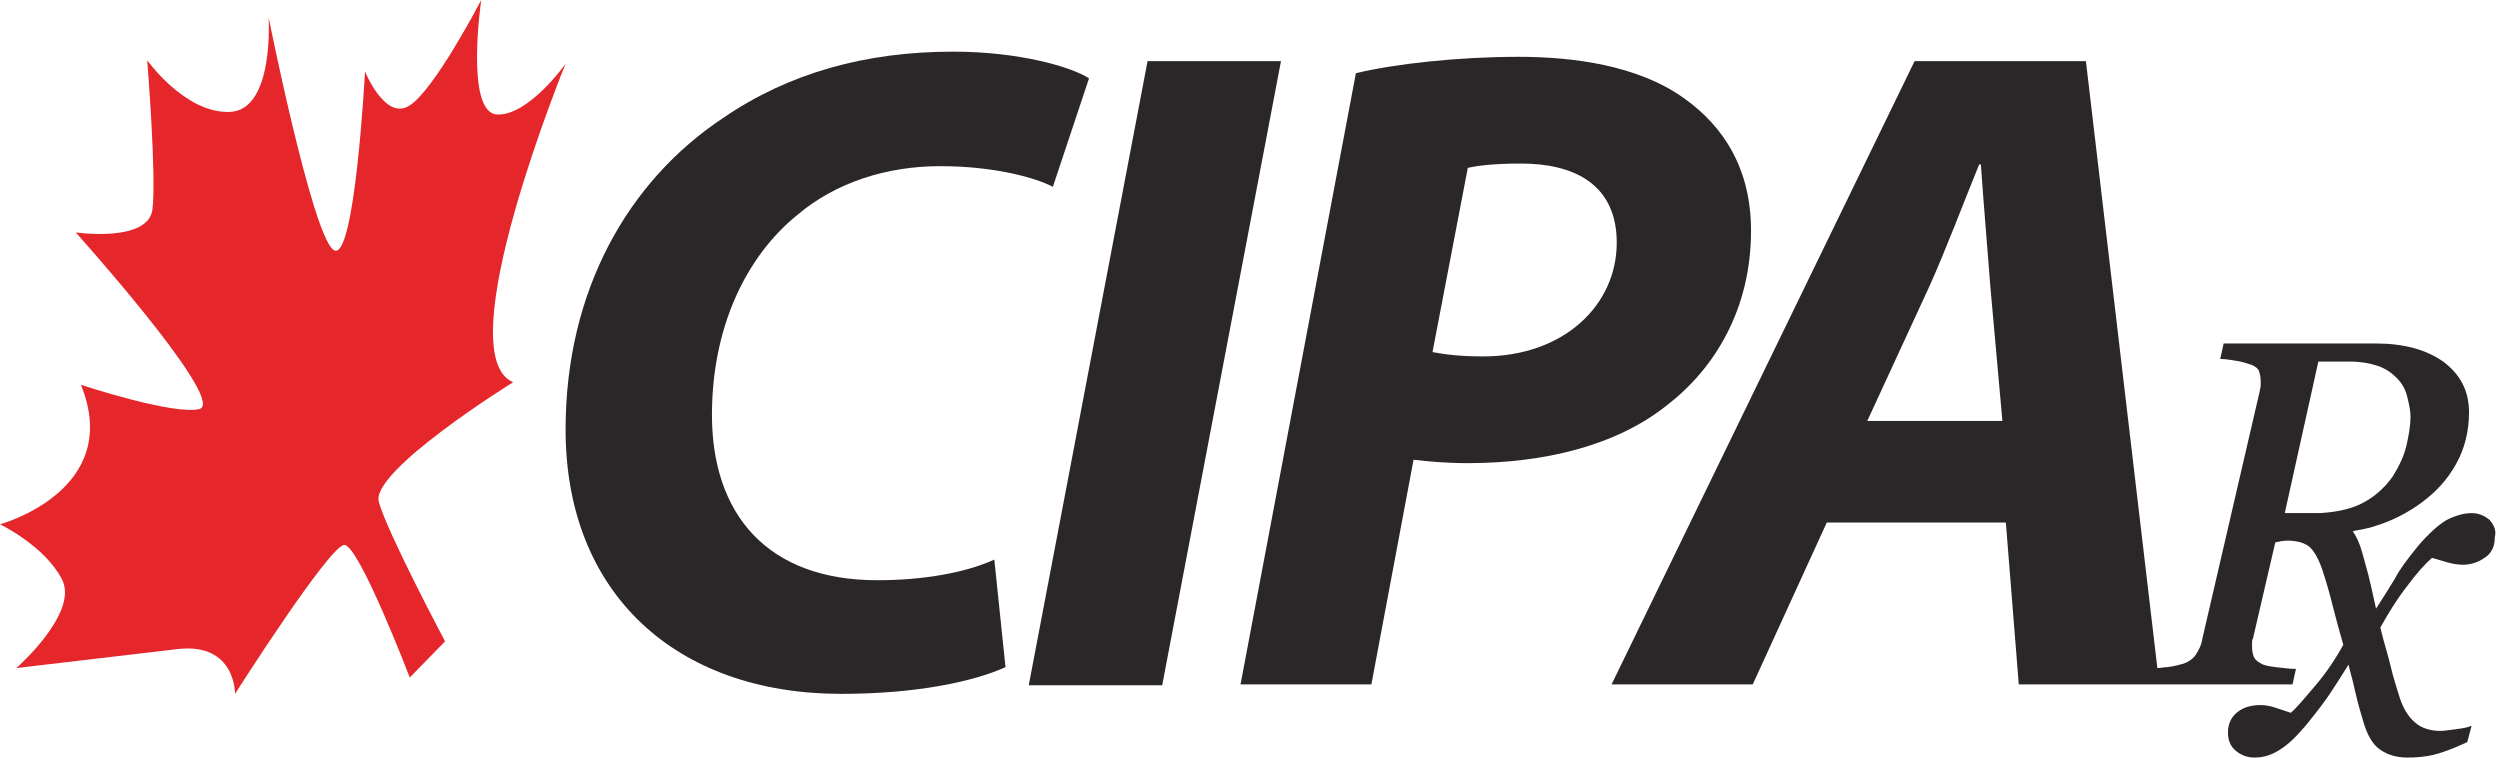 <svg width="132" height="40" viewBox="0 0 132 40" fill="none" xmlns="http://www.w3.org/2000/svg">
<path d="M4.273 20.318C4.273 20.318 9.227 21.954 10.546 21.591C11.818 21.182 5.5 13.954 4 12.273C4 12.273 7.773 12.818 8.045 11.091C8.273 9.364 7.773 3.182 7.773 3.182C7.773 3.182 9.773 6 12.136 5.909C14.5 5.818 14.182 0.909 14.182 0.909C14.182 0.909 16.454 12.273 17.591 13.182C18.727 14.091 19.273 3.773 19.273 3.773C19.273 3.773 20.318 6.364 21.591 5.591C22.909 4.818 25.409 0 25.409 0C25.409 0 24.546 5.909 26.227 6.045C27.909 6.136 29.864 3.364 29.864 3.364C29.864 3.364 23.591 18.682 27.091 20.182C27.091 20.182 19.546 24.864 20 26.5C20.454 28.136 23.5 33.864 23.5 33.864L21.636 35.773C21.636 35.773 18.954 28.773 18.182 28.773C17.409 28.773 12.409 36.636 12.409 36.636C12.409 36.636 12.454 33.909 9.364 34.273C6.273 34.636 0.864 35.273 0.864 35.273C0.864 35.273 4.182 32.364 3.273 30.591C2.364 28.818 0 27.682 0 27.682C0 27.682 6.545 25.909 4.273 20.318Z" fill="#E5262A"/>
<path d="M46.318 30.636C40.5 30.636 37.591 27.136 37.591 21.909C37.591 17.318 39.364 13.546 42.136 11.318C44.136 9.636 46.818 8.773 49.636 8.773C52.454 8.773 54.636 9.364 55.591 9.864L57.5 4.136C56.591 3.545 53.864 2.727 50.318 2.727C45.682 2.727 41.636 3.864 38.182 6.227C33.182 9.545 29.863 15.318 29.863 22.682C29.863 31.364 35.727 36.636 44.409 36.636C48.364 36.636 51.364 36 53.091 35.227L52.5 29.546C50.909 30.273 48.636 30.636 46.318 30.636Z" fill="#2B2729"/>
<path d="M60.591 3.227L54.318 36.182H61.364L67.636 3.227H60.591Z" fill="#2B2729"/>
<path d="M92.454 12.182C92.454 9 91.091 6.727 88.909 5.182C86.5 3.455 83.091 3 80.182 3C77 3 73.682 3.364 71.591 3.864L65.5 36.136H72.409L74.636 24.273C75.364 24.364 76.364 24.454 77.5 24.454C81.5 24.454 85.318 23.546 88 21.409C90.546 19.454 92.454 16.318 92.454 12.182ZM78.318 18.818C77.136 18.818 76.364 18.727 75.636 18.591L77.5 8.864C78.091 8.727 79 8.636 80.318 8.636C83.046 8.636 85.364 9.682 85.364 12.818C85.364 16.091 82.591 18.818 78.318 18.818Z" fill="#2B2729"/>
<path d="M131.454 27.455C131.182 27.227 130.864 27.091 130.5 27.091C130.091 27.091 129.636 27.227 129.182 27.455C128.727 27.727 128.227 28.182 127.682 28.818C127.091 29.546 126.682 30.091 126.454 30.546C126.182 31 125.864 31.5 125.454 32.136C125.318 31.546 125.227 31.136 125.182 30.909C125.136 30.682 125 30.136 124.727 29.182C124.591 28.682 124.409 28.318 124.227 28.046C124.636 27.955 125.045 27.909 125.409 27.773C126.318 27.5 127.182 27.046 127.909 26.5C128.636 25.955 129.227 25.318 129.682 24.5C130.136 23.682 130.364 22.773 130.364 21.773C130.364 20.636 129.909 19.773 129 19.091C128.091 18.455 126.909 18.136 125.454 18.136H117.409L117.227 18.955C117.5 18.955 117.773 19 118.045 19.046C118.364 19.091 118.636 19.182 118.909 19.273C119.091 19.364 119.227 19.455 119.273 19.591C119.318 19.727 119.364 19.909 119.364 20.091C119.364 20.182 119.364 20.273 119.364 20.364C119.364 20.455 119.318 20.546 119.318 20.636L116.273 33.773C116.227 34.091 116.091 34.318 115.954 34.545C115.818 34.773 115.545 34.955 115.273 35.045C115.091 35.091 114.818 35.182 114.409 35.227C114.227 35.227 114.091 35.273 113.909 35.273L110.136 3.227H101.091L85.091 36.136H92.545L96.454 27.591H105.909L106.591 36.136H113.273H121.045L121.227 35.318C120.909 35.318 120.591 35.273 120.182 35.227C119.818 35.182 119.545 35.136 119.409 35.045C119.227 34.955 119.091 34.864 119 34.682C118.954 34.545 118.909 34.364 118.909 34.182C118.909 34.136 118.909 34.045 118.909 33.955C118.909 33.864 118.909 33.773 118.954 33.727L120.136 28.636C120.364 28.591 120.545 28.546 120.773 28.546C121.227 28.546 121.591 28.636 121.864 28.818C122.136 29 122.409 29.455 122.636 30.136C122.818 30.682 123 31.318 123.182 32.045C123.364 32.773 123.545 33.409 123.727 34.045C123.273 34.864 122.773 35.591 122.227 36.227C121.682 36.864 121.273 37.364 120.954 37.636C120.682 37.545 120.409 37.455 120.136 37.364C119.864 37.273 119.591 37.227 119.364 37.227C118.818 37.227 118.409 37.364 118.091 37.636C117.773 37.909 117.636 38.273 117.636 38.682C117.636 39.091 117.773 39.409 118.045 39.636C118.318 39.864 118.636 40 119.045 40C119.5 40 119.954 39.864 120.364 39.591C120.818 39.318 121.273 38.864 121.773 38.273C122.364 37.545 122.773 37 123.045 36.591C123.318 36.182 123.636 35.682 124 35.091C124.091 35.5 124.227 35.909 124.318 36.364C124.409 36.773 124.545 37.318 124.727 37.909C124.954 38.773 125.273 39.318 125.682 39.591C126.091 39.864 126.545 40 127.136 40C127.591 40 128.045 39.955 128.454 39.864C128.864 39.773 129.5 39.545 130.273 39.182L130.5 38.318C130.318 38.409 130.045 38.455 129.682 38.5C129.318 38.545 129.045 38.591 128.864 38.591C128.318 38.591 127.864 38.455 127.5 38.136C127.136 37.818 126.909 37.409 126.727 36.909C126.545 36.318 126.364 35.773 126.227 35.182C126.091 34.591 125.864 33.909 125.682 33.136C126.136 32.318 126.591 31.591 127.091 30.955C127.591 30.273 128.045 29.773 128.409 29.455C128.591 29.5 128.864 29.591 129.182 29.682C129.5 29.773 129.773 29.818 130.045 29.818C130.454 29.818 130.864 29.682 131.182 29.455C131.545 29.227 131.727 28.864 131.727 28.364C131.818 28 131.682 27.727 131.454 27.455ZM98.591 22.227L101.864 15.136C102.727 13.227 103.682 10.682 104.5 8.682H104.591C104.727 10.682 104.954 13.318 105.091 15.136L105.727 22.227H98.591ZM122.409 19.091H124.045C124.636 19.091 125.136 19.182 125.545 19.318C125.954 19.455 126.273 19.682 126.545 19.955C126.818 20.227 127 20.546 127.091 20.909C127.182 21.273 127.273 21.636 127.273 22C127.273 22.5 127.182 23 127.045 23.591C126.909 24.136 126.636 24.682 126.318 25.182C125.864 25.818 125.273 26.318 124.591 26.636C124 26.909 123.273 27.046 122.5 27.091C122.454 27.091 122.409 27.091 122.409 27.091C122.364 27.091 122.318 27.091 122.227 27.091C122.182 27.091 122.136 27.091 122.091 27.091H120.636L122.409 19.091Z" fill="#2B2729"/>
</svg>
